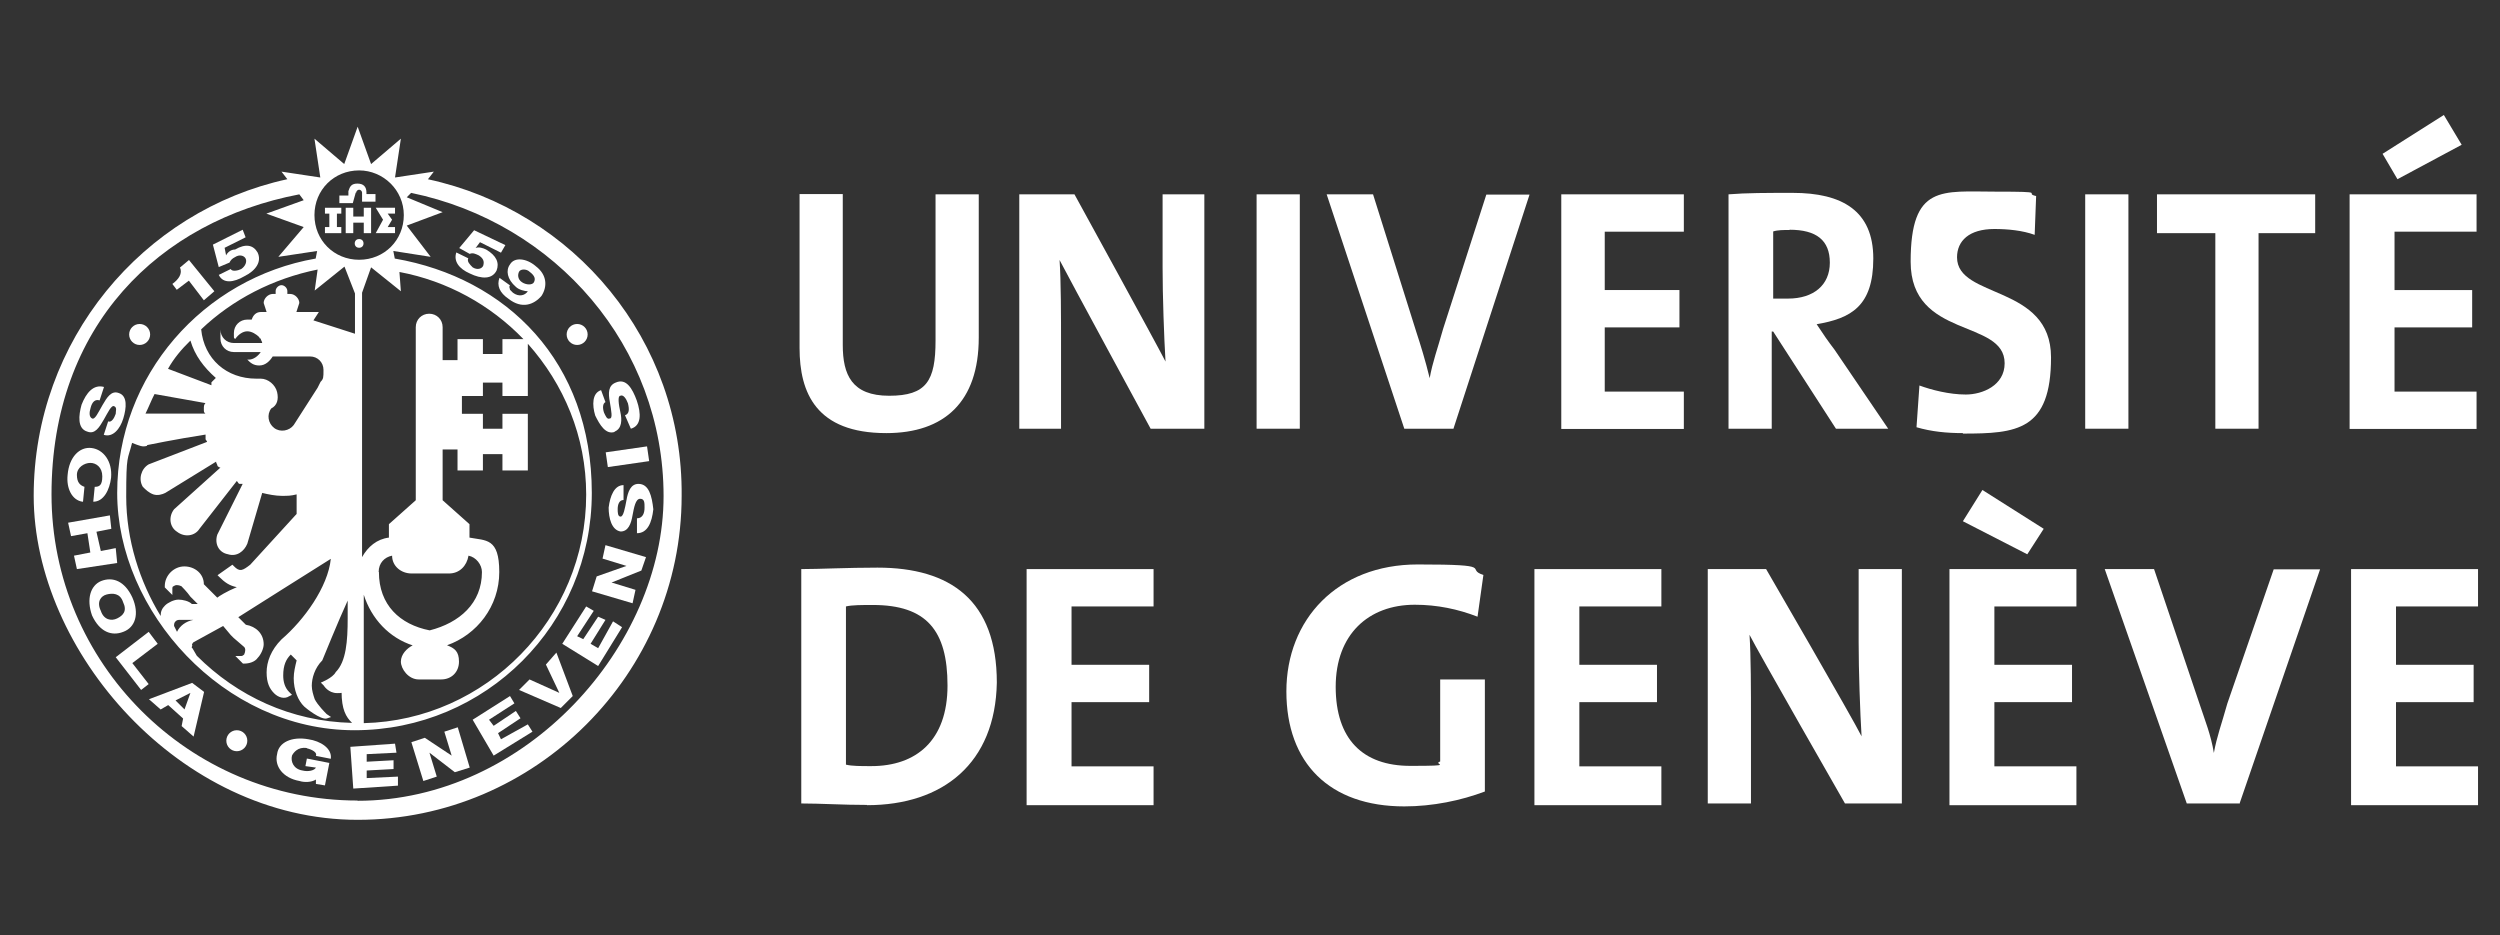 <?xml version="1.0" encoding="UTF-8"?>
<svg xmlns="http://www.w3.org/2000/svg" xmlns:svg="http://www.w3.org/2000/svg" version="1.1" viewBox="0 0 1024 383">
  <rect x="0" y="0" width="1024" height="383" fill="#333333" stroke="none"/>
  <defs>
    <style>
      .cls-1 {
        fill: #fff;
      }
    </style>
  </defs>
  <!-- Generator: Adobe Illustrator 28.7.1, SVG Export Plug-In . SVG Version: 1.2.0 Build 142)  -->
  <g>
    <g id="Calque_1">
      <g>
        <g>
          <path class="cls-1" d="M77.4,115l6.1,8,4.3-3.7-10.4-12.8-3.7,3.1c1.2,2.4-.6,4.9-3.1,6.7l1.8,2.4,4.9-3.7Z"/>
          <path class="cls-1" d="M93.9,107.7c.6-1.2,1.2-1.8,2.4-2.4,1.8-1.2,3.7-.6,4.3.6.6,1.2,0,3.1-1.8,4.3-1.2.6-3.7,1.2-4.3,0l-4.9,2.4c1.8,3.7,6.1,3.1,10.4.6,4.9-2.4,7.3-6.1,5.5-9.8-1.8-3.1-4.9-3.7-9.2-1.2-1.8,0-3.1,1.2-3.7,2.4h0l-.6-3.1,8.6-4.3-1.2-3.1-12.2,6.1,2.4,9.2,4.3-1.8Z"/>
          <path class="cls-1" d="M199.1,102.2c-1.2-.6-3.1-1.2-4.3-.6h0l1.8-2.4,8.6,4.3,1.8-3.1-12.8-6.1-6.1,7.3,4.3,2.4c1.2-.6,2.4,0,3.7.6,1.8,1.2,2.4,2.4,1.8,4.3-.6,1.2-2.4,1.8-4.3.6-1.2-1.2-2.4-2.4-1.8-3.7l-4.9-2.4c-1.2,3.7,1.2,6.7,5.5,8.6,4.9,2.4,9.2,2.4,11-1.2,1.2-3.1,0-6.1-4.3-8.6Z"/>
          <path class="cls-1" d="M219.3,108.9c-3.7-3.1-8.6-3.7-10.4-.6-1.8,2.4-1.2,6.1,2.4,9.2,1.2,1.2,3.7,1.8,4.9,1.8h0c-1.2,1.8-3.7,2.4-6.1.6-.6-.6-1.2-1.2-1.2-1.2,0-.6-.6-1.2,0-1.8l-4.3-3.1c-1.2,3.1,0,6.1,3.7,8.6,5.5,4.3,10.4,2.4,13.5-1.2,2.4-3.7,2.4-8.6-2.4-12.2ZM218.7,115.6c-.6,1.2-3.1,1.2-4.9,0s-1.8-3.1-1.2-4.3,3.1-1.2,4.3,0c2.4,1.8,2.4,3.1,1.8,4.3Z"/>
          <path class="cls-1" d="M35.8,176.8c3.1,1.2,4.9-1.8,6.7-4.9,1.8-3.1,3.1-6.1,4.3-5.5s.6,1.8.6,3.1c-.6,1.8-1.8,3.7-3.1,3.1l-1.8,5.5c3.7,1.2,6.7-2.4,8-6.7s1.8-9.2-1.8-10.4c-3.1-1.2-4.9,1.8-6.7,4.9-1.8,3.1-3.1,6.1-4.3,5.5s-1.2-2.4-.6-4.3c.6-2.4,1.8-3.7,3.7-3.1l1.8-5.5c-4.3-1.2-7.3,2.4-9.2,7.3-1.2,4.3-1.8,9.8,2.4,11Z"/>
          <path class="cls-1" d="M34,205.5l.6-6.1c-1.8-.6-3.1-1.8-3.1-4.9s3.1-4.9,5.5-4.9,4.9,1.8,4.9,5.5-1.2,4.3-3.1,4.3l-.6,6.1c4.3,0,6.7-4.9,7.3-9.8.6-6.7-3.1-11.6-8-12.2s-9.2,3.7-9.8,11c-.6,5.5,1.8,10.4,6.1,11Z"/>
          <polygon class="cls-1" points="47.4 224.5 41.3 225.7 39.5 217.8 45.6 216.6 45 211.1 27.9 214.1 29.1 219.6 35.8 218.4 37 226.3 30.3 227.6 31.5 233.1 48 230.6 47.4 224.5"/>
          <path class="cls-1" d="M54.2,244.7c-3.1-6.7-8-8.6-12.8-6.7-4.3,1.8-6.1,7.3-3.7,14.1,3.1,6.7,8,8.6,12.8,6.7,4.9-1.8,6.7-7.3,3.7-14.1ZM48,253.3c-2.4,1.2-5.5.6-6.7-3.1-1.8-3.7,0-6.1,2.4-6.7,2.4-.6,5.5-.6,6.7,3.1,1.8,3.7,0,5.5-2.4,6.7Z"/>
          <polygon class="cls-1" points="64.6 263.7 60.9 258.8 47.4 269.2 57.8 282.6 60.9 280.2 54.2 271.6 64.6 263.7"/>
          <path class="cls-1" d="M60.9,286.3l4.9,4.3,3.1-1.8,6.1,5.5-.6,3.1,4.9,4.3,4.3-18.3-4.9-3.7-17.7,6.7ZM75.6,290.6l-3.7-3.7,6.1-3.1h0l-2.4,6.7Z"/>
          <path class="cls-1" d="M125.7,306.5c2.4.6,4.3,1.8,3.7,3.1l6.1,1.2c.6-4.3-4.3-7.3-9.2-8-6.7-1.2-12.2,1.2-12.8,6.1-1.2,4.9,2.4,9.8,9.2,11,1.8.6,4.9.6,6.7-.6v1.8l3.7.6,1.8-9.2-9.2-1.8-.6,3.1,4.3.6c-.6,1.2-3.1,1.8-5.5,1.2-3.7-.6-4.9-3.7-4.3-6.1.6-1.2,2.4-3.7,6.1-3.1Z"/>
          <polygon class="cls-1" points="150.2 318.7 150.2 315.6 161.2 315 161.2 311.4 150.2 312 150.2 308.9 162.4 308.3 161.8 304.6 143.5 305.9 144.7 323 163 321.8 163 318.1 150.2 318.7"/>
          <polygon class="cls-1" points="182 299.7 185 309.5 185 309.5 174 302.2 168.5 304 173.4 319.9 178.9 318.1 175.9 308.3 175.9 308.3 186.3 316.3 192.4 314.4 187.5 297.9 182 299.7"/>
          <polygon class="cls-1" points="205.2 302.8 204 300.3 213.2 294.2 211.3 291.2 202.2 297.3 200.3 294.8 210.7 288.1 208.9 285.1 193.6 294.8 202.2 309.5 218.1 299.7 216.2 296.7 205.2 302.8"/>
          <polygon class="cls-1" points="223.6 272.2 229.1 283.8 229.1 283.8 216.9 278.3 212.6 282.6 229.7 290 234.6 285.1 227.9 267.3 223.6 272.2"/>
          <polygon class="cls-1" points="245 265.5 241.9 263.7 248 253.9 245 252.6 238.9 261.8 236.4 260.6 243.2 250.2 240.1 248.4 230.3 263.7 245 272.8 254.8 256.9 251.1 254.5 245 265.5"/>
          <polygon class="cls-1" points="246.8 228.8 256.6 231.8 256.6 231.8 244.4 236.1 242.5 242.2 259.1 247.1 260.3 241.6 250.5 238.6 250.5 238.6 262.7 233.7 264.6 228.2 248 223.3 246.8 228.8"/>
          <path class="cls-1" d="M261.5,198.2c-3.1,0-4.3,3.1-4.9,6.7-.6,3.1-1.2,6.7-2.4,6.7s-1.2-1.8-1.2-3.1c0-1.8.6-3.7,2.4-3.7v-6.1c-3.7,0-5.5,4.3-6.1,9.2,0,4.3,1.2,9.2,4.9,9.8,3.1,0,4.3-3.1,4.9-6.7.6-3.1,1.2-6.7,3.1-6.7s1.8,1.8,1.8,3.7-.6,4.3-3.1,4.3v6.1c4.3,0,6.1-4.3,6.7-9.8-.6-5.5-1.8-10.4-6.1-10.4Z"/>
          <rect class="cls-1" x="248.5" y="184" width="17.1" height="6.1" transform="translate(-24.1 38.6) rotate(-8.2)"/>
          <path class="cls-1" d="M251.7,176.8c3.1-1.2,3.1-4.9,2.4-8s-1.2-6.7,0-6.7c1.2-.6,2.4,1.2,3.1,3.1.6,2.4.6,4.3-1.2,4.9l2.4,5.5c4.3-1.2,4.3-6.1,2.4-11.6-1.8-4.9-4.3-9.2-8.6-7.3-3.1,1.2-3.1,4.3-2.4,8,.6,3.7,1.2,6.7,0,6.7-1.2.6-1.8-1.2-2.4-2.4-.6-1.8-.6-3.7.6-4.3l-1.8-4.9c-3.7,1.2-3.7,6.1-2.4,10.4,1.8,3.7,4.3,8,8,6.7Z"/>
          <circle class="cls-1" cx="97" cy="303.4" r="4.3"/>
          <circle class="cls-1" cx="57.2" cy="137" r="4.3"/>
          <circle class="cls-1" cx="236.4" cy="137" r="4.3"/>
          <polygon class="cls-1" points="156.9 90 153.9 95.5 161.8 95.5 161.8 93 158.8 93 160.6 90 158.8 87.5 161.8 87.5 161.8 85.1 153.9 85.1 156.9 90"/>
          <polygon class="cls-1" points="139.8 93 138 93 138 87.5 139.8 87.5 139.8 85.1 133.1 85.1 133.1 87.5 134.9 87.5 134.9 93 133.1 93 133.1 95.5 139.8 95.5 139.8 93"/>
          <polygon class="cls-1" points="149 88.7 144.7 88.7 144.7 85.1 141.6 85.1 141.6 95.5 144.7 95.5 144.7 91.2 149 91.2 149 95.5 152 95.5 152 85.1 149 85.1 149 88.7"/>
          <path class="cls-1" d="M145.9,78.9c0-.6.6-1.2,1.2-1.2s1.2.6,1.2,1.2v3.7h5.5v-3.1h-3.7v-.6c0-2.4-1.2-3.7-3.7-3.7s-3.1,1.2-3.7,3.1v1.8h-3.7v3.1h5.5l1.2-4.3Z"/>
          <circle class="cls-1" cx="147.1" cy="99.7" r="1.8"/>
          <path class="cls-1" d="M175.3,73.4l2.4-3.1-15.9,2.4,2.4-15.9-12.2,10.4-5.5-15.3-5.5,15.3-12.2-10.4,2.4,15.9-15.9-2.4,2.4,3.1C58.4,86.3,13.8,139.5,13.8,203.1s59.9,132.7,132.7,132.7,132.7-59.9,132.7-132.7c.6-63.6-44-116.8-104-129.7ZM147.1,69.8c9.8,0,18.3,8,18.3,18.3s-8,18.3-18.3,18.3-18.3-8-18.3-18.3,8-18.3,18.3-18.3ZM163.6,111.4c19.6,3.7,37.3,13.5,50.8,27.5h-8.6v6.1h-8v-6.1h-10.4v8.6h-6.1v-13.5c0-3.1-2.4-5.5-5.5-5.5s-5.5,2.4-5.5,5.5v70.9l-11,9.8v5.5c-4.9.6-8.6,3.7-11,8v-108.3l3.7-10.4,12.2,9.8-.6-8ZM169.1,264.3c-2.4,1.2-4.9,3.7-4.9,6.7s3.1,7.3,7.3,7.3h9.2c4.3,0,7.3-3.1,7.3-7.3s-1.8-5.5-4.9-6.7c12.2-4.3,21.4-15.9,21.4-30s-5.5-12.8-12.2-14.1v-5.5l-11-9.8v-20.8h6.1v8.6h10.4v-6.7h8v6.7h10.4v-23.2h-10.4v6.1h-8v-6.1h-8.6v-7.3h8.6v-5.5h8v5.5h10.4v-21.4c14.7,16.5,23.9,37.9,23.9,61.8,0,50.8-41,92.4-91.1,93.6v-52.6c3.1,9.8,10.4,17.7,20.2,20.8ZM155.1,234.3c0-3.7,2.4-6.1,5.5-6.7,0,4.3,3.7,7.3,8,7.3h15.3c4.3,0,7.3-3.1,8-7.3,3.1.6,5.5,3.7,5.5,6.7,0,12.8-9.2,20.8-21.4,23.9-12.2-2.4-20.8-10.4-20.8-23.9ZM84.1,165.2c-.6.6-.6,1.2-.6,2.4s0,1.2.6,1.8h-24.5c1.2-2.4,2.4-5.5,3.7-8l20.8,3.7ZM68.8,151.1c2.4-4.3,5.5-8,9.2-11.6,1.8,6.1,5.5,11,10.4,15.3-.6.6-1.2,1.2-1.8,1.8v1.2l-17.7-6.7ZM60.3,182.3s11.6-2.4,23.9-4.3v1.8c0,.6.6.6.6,1.2l-23.9,9.2c-3.1,1.8-4.3,6.1-2.4,9.2,1.2,1.2,2.4,2.4,4.3,3.1,1.8.6,3.7,0,4.9-.6l20.8-12.8c0,.6.6,1.2.6,1.8q.6.6,1.2.6l-19,17.1c-2.4,3.1-1.8,7.3,1.2,9.2,3.1,2.4,7.3,1.8,9.2-1.2l15.3-19.6c.6.6.6,1.2,1.2,1.2h1.2l-10.4,20.8c-1.2,3.7.6,7.3,4.3,8,3.7,1.2,6.7-1.2,8-4.3l6.1-20.8c2.4.6,5.5,1.2,8,1.2s3.7,0,6.1-.6v8c-.6.6-19,20.8-19,20.8-3.1,2.4-4.3,3.1-6.7.6l-.6-.6-6.1,4.3.6.6c2.4,2.4,4.3,3.7,7.3,4.3-4.3,1.8-7.3,3.7-8,4.3-.6-.6-3.7-3.7-5.5-5.5,0-4.3-3.7-7.3-8-7.3s-8,3.7-8,8v.6l3.1,3.1v-2.4c0-.6,0-1.2.6-1.2.6-.6,1.8-.6,3.1,0,0,0,2.4,2.4,3.7,4.3h0l.6.6.6.6h0l1.8,1.8h-2.4c-1.2-1.2-3.7-1.8-5.5-1.8s-4.3,1.2-5.5,2.4-1.8,2.4-1.8,4.3c-8.6-14.1-14.1-31.2-14.1-48.9s.6-14.7,2.4-22c3.1,1.2,4.3,1.8,6.1,1.2ZM71.3,256.3c0-.6,0-1.2.6-1.8s1.2-.6,1.8-.6h5.5c-3.1.6-5.5,2.4-6.7,4.9-.6-1.2-1.2-2.4-1.2-2.4h0ZM78.6,264.3c0-.6.6-1.2.6-1.2l12.2-6.7,3.1,3.7h0l.6.6.6.6h0l4.3,3.7c.6.6.6,1.8,0,3.1q-.6.6-1.2.6h-2.4l3.1,3.1h.6c1.8,0,4.3-.6,5.5-2.4,1.2-1.2,2.4-3.7,2.4-5.5,0-4.3-3.1-7.3-7.3-8-1.2-1.2-2.4-2.4-3.1-3.1,1.8-1.2,34.9-22,37.9-23.9-1.2,11.6-11,25.1-20.2,33-4.3,4.3-6.1,9.2-6.1,13.5s1.2,6.7,3.1,8.6c1.8,1.8,4.3,2.4,6.1,1.2l1.2-.6-1.2-1.2c-1.8-1.8-2.4-4.3-2.4-6.7,0-4.3,1.2-6.7,3.1-8.6.6.6,1.2,1.2,2.4,2.4-.6,2.4-1.2,4.9-1.2,7.3,0,4.9,1.8,9.2,4.3,11.6.6.6,6.7,5.5,9.2,4.9l1.8-.6-1.8-1.2c-.6-.6-3.7-3.7-4.9-6.1-.6-1.8-1.2-3.7-1.2-5.5,0-3.1,1.2-7.3,4.3-10.4,0,0,6.7-16.5,10.4-24.5v7.3c0,9.2-.6,17.7-4.9,22-1.2,2.4-6.1,4.3-6.1,4.3l1.2,1.2s1.8,3.1,5.5,3.1,1.2-.6,1.8-.6c0,7.3,1.8,10.4,4.3,12.8-25.1-.6-47.1-11-63.6-27.5l-1.8-3.1s-.6,0,0-1.2c-.6.6,0,0,0,0ZM128.2,131.5l2.4-3.7h-9.2l1.2-3.7c0-1.8-1.8-3.7-3.7-3.7h-1.2v-1.2c0-1.2-1.2-2.4-2.4-2.4s-2.4,1.2-2.4,2.4v1.2h-1.2c-1.8,0-3.7,1.8-3.7,3.7l1.2,3.7h-2.4c-1.8,0-3.1,1.2-3.7,3.1h-1.8c-3.1,0-5.5,2.4-5.5,5.5s0,1.8.6,2.4c1.2-1.8,3.1-3.1,4.9-3.1s3.7,1.2,4.9,2.4c0,0,0,.6.6.6,0,.6.6,1.2.6,1.8h-11.6c-3.1,0-5.5-2.4-5.5-5.5v3.7c0,3.1,2.4,5.5,5.5,5.5h11c-1.2,1.8-3.1,3.1-4.9,3.1h-.6c1.2,1.2,2.4,2.4,4.9,2.4s4.3-1.8,5.5-3.7h15.3c3.1,0,5.5,2.4,5.5,5.5s0,3.7-1.2,4.9l-1.2,2.4-9.8,15.3c-1.8,2.4-5.5,3.1-8,1.2s-3.1-5.5-1.2-8c2.4-1.2,3.1-3.7,2.4-6.7s-3.7-5.5-6.7-5.5h-1.8c-12.2,0-21.4-8-22.6-20.2,12.8-12.2,29.4-20.8,47.7-24.5l-1.2,8.6,12.2-9.8,4.3,11v16.5l-17.1-5.5ZM146.5,327.9c-69.1,0-125.4-56.3-125.4-125.4s44-111.9,101.5-122.9l1.8,2.4-15.3,5.5,15.3,5.5-10.4,12.2,15.9-2.4-.6,3.1c-45.9,8-81.3,47.7-81.3,96s43.4,97.2,97.2,97.2,97.2-43.4,97.2-97.2-34.9-88.1-80.7-96l-.6-3.1,15.3,2.4-9.8-12.8,14.7-5.5-14.7-6.1,1.8-1.8c59.3,12.2,103.4,63,103.4,124.2s-56.3,124.8-125.4,124.8Z"/>
        </g>
        <g>
          <path class="cls-1" d="M363,177.4c-28.7,0-35.5-16.5-35.5-34.9v-63h17.7v61.8c0,12.2,3.7,20.8,19,20.8s19-6.1,19-22.6v-59.9h17.7v58.7c0,26.3-14.1,39.1-37.9,39.1Z"/>
          <path class="cls-1" d="M471.3,175.6s-34.2-63-37.3-69.1c.6,8.6.6,23.2.6,34.9v34.2h-17.1v-96h22.6s33.6,61.2,37.3,68.5c-.6-9.8-1.2-26.9-1.2-38.5v-30h17.1v96h-22Z"/>
          <path class="cls-1" d="M514.7,175.6v-96h17.7v96h-17.7Z"/>
          <path class="cls-1" d="M595.4,175.6h-20.2l-31.8-96h19l17.7,56.3c1.8,5.5,3.7,11.6,5.5,19h0c1.2-6.7,3.1-11.6,5.5-20.2l17.7-55h17.7l-31.2,96Z"/>
          <path class="cls-1" d="M639.5,175.6v-96h50.2v15.3h-32.4v23.9h30.6v15.3h-30.6v26.3h32.4v15.3h-50.2Z"/>
          <path class="cls-1" d="M752,175.6l-25.7-39.8h-.6v39.8h-17.7v-96c7.3-.6,15.9-.6,26.3-.6,20.2,0,33,7.3,33,26.9s-9.2,24.5-23.2,26.9c2.4,3.7,4.9,7.3,7.3,10.4l22,32.4h-21.4ZM733,94.2c-2.4,0-4.9,0-6.7.6v27.5h6.1c10.4,0,17.1-5.5,17.1-14.7s-5.5-13.5-16.5-13.5Z"/>
          <path class="cls-1" d="M804,177.4c-6.7,0-12.8-.6-19-2.4l1.2-17.1c4.9,1.8,12.2,3.7,19,3.7s15.9-3.7,15.9-12.8c0-18.3-38.5-9.8-38.5-41.6s12.8-28.7,34.9-28.7,11,.6,16.5,1.8l-.6,15.9c-4.9-1.8-11-2.4-16.5-2.4-10.4,0-15.3,4.9-15.3,11.6,0,17.1,38.5,11,38.5,41s-14.1,31.2-36.1,31.2Z"/>
          <path class="cls-1" d="M854.1,175.6v-96h17.7v96h-17.7Z"/>
          <path class="cls-1" d="M925.1,95.5v80.1h-17.7v-80.1h-23.9v-15.9h64.8v15.9h-23.2Z"/>
          <path class="cls-1" d="M962.4,175.6v-96h52v15.3h-33.6v23.9h31.8v15.3h-31.8v26.3h33.6v15.3h-52ZM982,73.4l-6.1-10.4,25.1-15.9,7.3,12.2-26.3,14.1Z"/>
          <path class="cls-1" d="M355.1,329.7c-9.8,0-19-.6-26.9-.6v-96c7.3,0,19-.6,31.2-.6,30,0,48.9,13.5,48.9,47.1-.6,33-22,50.2-53.2,50.2ZM357.5,247.8c-4.3,0-8.6,0-11,.6v64.8c2.4.6,6.1.6,10.4.6,18.3,0,31.2-10.4,31.2-33s-8.6-33-30.6-33Z"/>
          <path class="cls-1" d="M420.5,329.1v-96h52v15.3h-33.6v23.9h31.8v15.3h-31.8v26.3h33.6v15.9h-52v-.6Z"/>
          <path class="cls-1" d="M605.2,252.6c-8-3.1-16.5-4.9-25.7-4.9-19,0-32.4,12.2-32.4,33.6s11,32.4,30.6,32.4,8.6-.6,12.2-1.8v-33.6h18.3v45.9c-9.8,3.7-21.4,6.1-33,6.1-30.6,0-48.3-17.7-48.3-47.1s20.8-52,53.8-52,19,1.8,26.9,4.3l-2.4,17.1Z"/>
          <path class="cls-1" d="M628.5,329.1v-96h52v15.3h-33.6v23.9h31.8v15.3h-31.8v26.3h33.6v15.9h-52v-.6Z"/>
          <path class="cls-1" d="M755.7,329.1s-36.1-63-39.1-69.1c.6,8.6.6,23.2.6,34.9v34.2h-17.7v-96h23.9s35.5,61.2,39.1,68.5c-.6-9.8-1.2-26.9-1.2-38.5v-30h17.7v96h-23.2Z"/>
          <path class="cls-1" d="M798.5,329.1v-96h52v15.3h-33.6v23.9h31.8v15.3h-31.8v26.3h33.6v15.9h-52v-.6ZM830.3,227l-26.3-13.5,8-12.8,25.1,15.9-6.7,10.4Z"/>
          <path class="cls-1" d="M917.1,329.1h-21.4l-33.6-96h20.2l19,56.3c1.8,5.5,4.3,11.6,5.5,19h0c1.2-6.7,3.1-11.6,5.5-20.2l19-55h19l-33,96Z"/>
          <path class="cls-1" d="M963,329.1v-96h52v15.3h-33.6v23.9h31.8v15.3h-31.8v26.3h33.6v15.9h-52v-.6Z"/>
        </g>
      </g>
    </g>
  </g>
</svg>